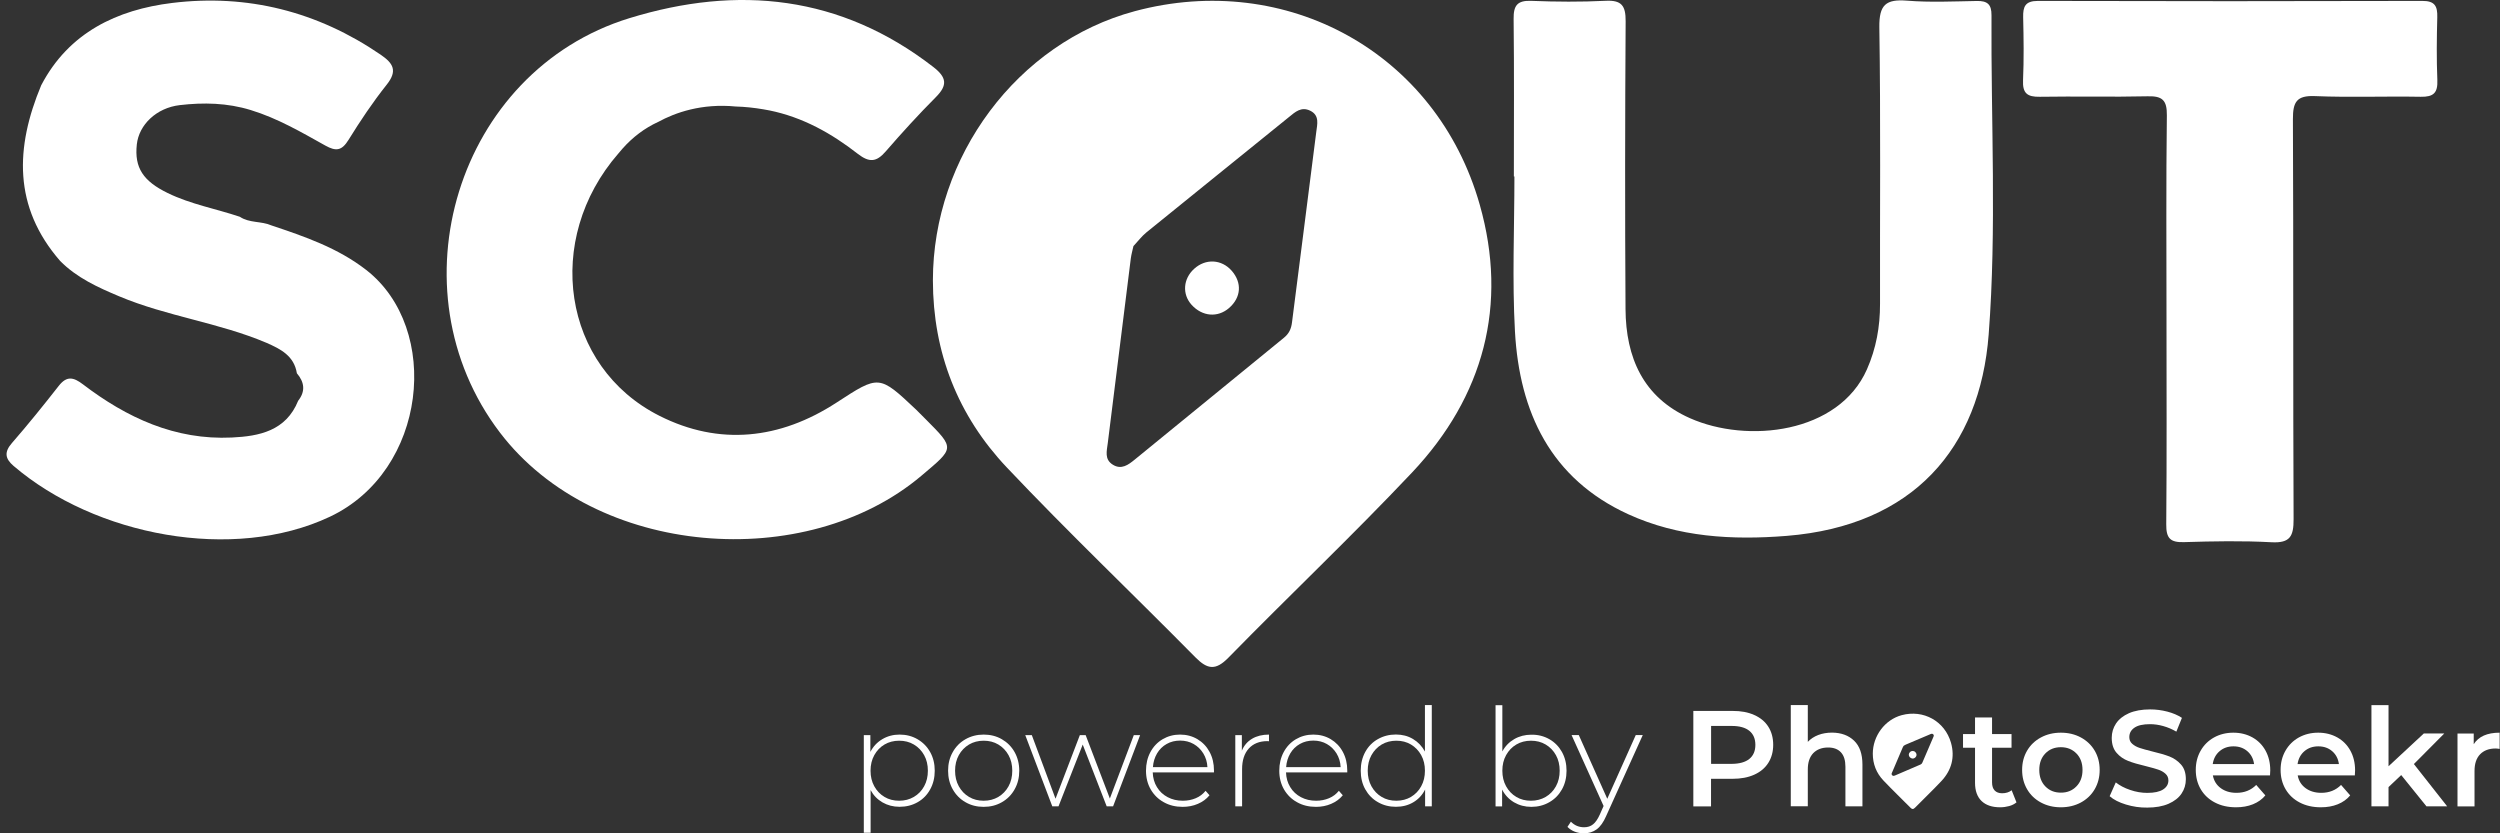 <svg width="294" height="98" viewBox="0 0 294 98" fill="none" xmlns="http://www.w3.org/2000/svg">
<rect x="0" y="0" width="294" height="98" fill="#333333" stroke="none"/>
<path d="M178.031 20.752C178.031 14.579 178.074 8.406 178.002 2.233C177.98 0.648 178.427 0.036 180.083 0.101C182.993 0.216 185.911 0.238 188.814 0.094C190.701 -9.55984e-05 191.183 0.663 191.176 2.485C191.104 13.772 191.09 25.059 191.162 36.347C191.198 42.023 193.222 46.734 198.732 49.175C205.51 52.186 216.221 50.976 219.549 43.442C220.637 40.978 221.098 38.421 221.091 35.742C221.069 24.894 221.177 14.053 221.011 3.205C220.975 0.562 221.782 -0.123 224.274 0.079C226.99 0.295 229.742 0.166 232.479 0.115C233.703 0.094 234.207 0.497 234.2 1.779C234.128 14.298 234.82 26.875 233.869 39.322C232.846 52.712 224.973 61.824 210.113 63.02C203.717 63.531 197.385 63.178 191.471 60.47C182.338 56.285 178.693 48.462 178.16 38.998C177.822 32.932 178.095 26.831 178.095 20.752H178.031Z" fill="white"/>
<path d="M108.384 55.925C94.806 67.428 70.027 65.613 58.791 50.868C45.955 34.02 53.734 8.377 74.011 2.139C86.767 -1.786 98.868 -0.555 109.752 7.873C111.323 9.09 111.467 10.005 110.062 11.417C108.016 13.47 106.057 15.623 104.156 17.813C103.068 19.067 102.24 19.146 100.871 18.087C97.774 15.674 94.41 13.787 90.491 12.987C90.261 12.937 90.023 12.901 89.778 12.857C88.683 12.67 87.596 12.555 86.53 12.526C82.517 12.137 79.413 13.239 77.396 14.341C77.389 14.348 77.382 14.348 77.374 14.348C75.804 15.076 74.414 16.12 73.204 17.482C73.038 17.669 72.88 17.849 72.721 18.051C63.912 28.164 66.102 43.132 77.555 48.902C84.592 52.453 91.716 51.675 98.364 47.353C103.385 44.083 103.37 44.061 107.743 48.181C108.124 48.549 108.492 48.931 108.866 49.305C112.338 52.791 112.237 52.662 108.384 55.925Z" fill="white"/>
<path d="M4.846 10.028C8.095 3.812 13.778 1.14 20.247 0.347C29.085 -0.733 37.34 1.349 44.759 6.427C46.257 7.45 46.776 8.328 45.472 9.963C43.837 12.016 42.367 14.22 40.984 16.453C40.199 17.721 39.529 17.829 38.254 17.116C35.431 15.539 32.643 13.911 29.495 12.945C26.708 12.088 23.942 12.038 21.14 12.362C18.388 12.686 16.343 14.674 16.09 16.979C15.788 19.745 16.854 21.301 19.714 22.698C22.429 24.024 25.383 24.543 28.206 25.493C29.33 26.25 30.734 25.983 31.923 26.509C35.841 27.82 39.724 29.152 43.066 31.746C51.94 38.653 50.24 55.379 38.78 60.774C27.414 66.126 11.2 63.014 1.583 54.781C0.604 53.938 0.474 53.168 1.396 52.109C3.298 49.926 5.12 47.664 6.907 45.381C7.85 44.178 8.635 44.344 9.759 45.201C14.916 49.134 20.6 51.77 27.255 51.453C30.489 51.302 33.63 50.675 35.063 47.131C35.95 46.008 35.798 44.934 34.912 43.897C34.588 41.844 32.996 41.045 31.34 40.317C25.743 37.94 19.627 37.206 14.023 34.85C11.502 33.791 9.031 32.668 7.072 30.687C1.533 24.319 1.8 17.325 4.846 10.028Z" fill="white"/>
<path d="M254.78 37.341C254.78 29.41 254.722 21.48 254.823 13.556C254.844 11.777 254.283 11.28 252.575 11.323C248.347 11.424 244.112 11.309 239.884 11.381C238.407 11.41 237.838 10.97 237.91 9.436C238.018 6.973 237.982 4.502 237.924 2.038C237.895 0.771 238.169 0.108 239.653 0.108C254.729 0.151 269.805 0.151 284.874 0.108C286.329 0.101 286.66 0.72 286.624 2.017C286.56 4.48 286.531 6.951 286.632 9.414C286.696 10.92 286.185 11.41 284.68 11.381C280.538 11.302 276.389 11.475 272.254 11.302C270.079 11.208 269.64 11.993 269.647 14.01C269.719 29.691 269.654 45.372 269.726 61.053C269.733 63.049 269.33 63.884 267.14 63.769C263.711 63.582 260.268 63.647 256.832 63.755C255.205 63.805 254.736 63.286 254.751 61.658C254.823 53.548 254.78 45.444 254.78 37.341Z" fill="white"/>
<path d="M174.018 24.073C168.933 6.152 151.264 -3.457 133.465 1.311C119.621 5.021 109.709 18.426 109.709 32.976C109.716 41.447 112.648 48.888 118.403 54.974C125.606 62.595 133.213 69.834 140.582 77.304C142.001 78.737 142.959 78.874 144.464 77.34C151.617 70.029 159.05 62.991 166.066 55.558C174.494 46.618 177.368 35.857 174.018 24.073ZM154.793 15.516C153.864 22.978 152.877 30.44 151.941 37.903C151.847 38.681 151.588 39.235 150.976 39.732C145.12 44.501 139.285 49.298 133.422 54.066C132.694 54.657 131.88 55.277 130.872 54.65C129.856 54.023 130.159 53.036 130.274 52.107C131.182 44.868 132.075 37.629 132.982 30.397C133.047 29.9 133.191 29.418 133.292 28.942C133.818 28.38 134.257 27.79 134.812 27.336C140.387 22.805 145.991 18.303 151.574 13.772C152.323 13.16 153.029 12.512 154.073 13.016C155.218 13.571 154.901 14.63 154.793 15.516Z" fill="white"/>
<path d="M144.846 31.838C146.085 33.249 145.962 34.985 144.536 36.224C143.196 37.384 141.381 37.225 140.128 35.843C139.004 34.596 139.134 32.788 140.43 31.614C141.777 30.383 143.657 30.483 144.846 31.838Z" fill="white"/>
<path d="M107.901 86.934C108.535 87.302 109.025 87.799 109.385 88.44C109.745 89.081 109.925 89.815 109.925 90.636C109.925 91.458 109.745 92.192 109.385 92.841C109.025 93.489 108.535 93.993 107.901 94.346C107.267 94.706 106.561 94.879 105.783 94.879C105.049 94.879 104.379 94.706 103.781 94.361C103.183 94.015 102.715 93.532 102.384 92.913V97.933H101.584V86.451H102.355V88.425C102.686 87.784 103.154 87.287 103.759 86.927C104.364 86.567 105.042 86.387 105.791 86.387C106.569 86.387 107.274 86.567 107.901 86.934ZM107.469 93.719C107.98 93.417 108.384 93.006 108.679 92.466C108.974 91.933 109.118 91.321 109.118 90.636C109.118 89.952 108.974 89.34 108.679 88.807C108.384 88.274 107.98 87.856 107.469 87.554C106.958 87.251 106.381 87.107 105.74 87.107C105.099 87.107 104.523 87.258 104.019 87.554C103.507 87.856 103.111 88.274 102.816 88.807C102.52 89.34 102.376 89.952 102.376 90.636C102.376 91.321 102.52 91.933 102.816 92.466C103.111 92.999 103.507 93.417 104.019 93.719C104.523 94.022 105.099 94.166 105.74 94.166C106.381 94.166 106.958 94.015 107.469 93.719Z" fill="white"/>
<path d="M113.541 94.339C112.907 93.979 112.403 93.467 112.043 92.826C111.676 92.178 111.495 91.451 111.495 90.636C111.495 89.823 111.676 89.095 112.043 88.447C112.403 87.799 112.907 87.294 113.541 86.934C114.175 86.574 114.888 86.387 115.68 86.387C116.473 86.387 117.186 86.567 117.82 86.934C118.454 87.302 118.958 87.806 119.318 88.447C119.678 89.095 119.865 89.823 119.865 90.636C119.865 91.451 119.685 92.178 119.318 92.826C118.958 93.475 118.454 93.979 117.82 94.339C117.186 94.706 116.473 94.886 115.68 94.886C114.888 94.886 114.175 94.706 113.541 94.339ZM117.402 93.719C117.906 93.417 118.31 93.006 118.605 92.466C118.9 91.933 119.044 91.321 119.044 90.636C119.044 89.952 118.9 89.34 118.605 88.807C118.31 88.274 117.906 87.856 117.402 87.554C116.891 87.251 116.322 87.107 115.68 87.107C115.039 87.107 114.463 87.258 113.959 87.554C113.455 87.856 113.051 88.274 112.756 88.807C112.461 89.34 112.317 89.952 112.317 90.636C112.317 91.321 112.461 91.933 112.756 92.466C113.051 92.999 113.448 93.417 113.959 93.719C114.47 94.022 115.039 94.166 115.68 94.166C116.322 94.166 116.898 94.015 117.402 93.719Z" fill="white"/>
<path d="M134.077 86.451L130.901 94.821H130.144L127.328 87.561L124.483 94.821H123.748L120.571 86.451H121.342L124.13 93.928L126.989 86.451H127.674L130.519 93.907L133.335 86.451H134.077Z" fill="white"/>
<path d="M142.764 90.831H135.561C135.583 91.487 135.748 92.063 136.058 92.567C136.368 93.078 136.786 93.467 137.319 93.748C137.852 94.029 138.442 94.166 139.105 94.166C139.652 94.166 140.157 94.065 140.618 93.871C141.086 93.676 141.468 93.381 141.777 92.999L142.238 93.525C141.878 93.964 141.417 94.303 140.87 94.533C140.322 94.771 139.724 94.886 139.083 94.886C138.248 94.886 137.506 94.706 136.858 94.339C136.202 93.979 135.698 93.475 135.323 92.834C134.956 92.192 134.769 91.458 134.769 90.636C134.769 89.823 134.942 89.095 135.287 88.447C135.633 87.799 136.116 87.294 136.721 86.934C137.333 86.574 138.017 86.387 138.774 86.387C139.53 86.387 140.214 86.567 140.819 86.927C141.424 87.287 141.9 87.784 142.246 88.425C142.591 89.066 142.764 89.794 142.764 90.608V90.831ZM137.203 87.489C136.735 87.748 136.353 88.123 136.072 88.598C135.792 89.073 135.626 89.614 135.583 90.212H141.993C141.965 89.614 141.799 89.081 141.511 88.605C141.223 88.137 140.841 87.763 140.373 87.496C139.905 87.23 139.372 87.093 138.788 87.093C138.205 87.093 137.672 87.222 137.203 87.489Z" fill="white"/>
<path d="M147.244 86.876C147.792 86.552 148.455 86.387 149.233 86.387V87.172L149.038 87.157C148.109 87.157 147.381 87.453 146.855 88.029C146.33 88.612 146.07 89.419 146.07 90.457V94.822H145.271V86.451H146.042V88.281C146.294 87.669 146.697 87.201 147.244 86.876Z" fill="white"/>
<path d="M158.438 90.831H151.235C151.257 91.487 151.422 92.063 151.732 92.567C152.042 93.078 152.46 93.467 152.993 93.748C153.526 94.029 154.116 94.166 154.779 94.166C155.326 94.166 155.831 94.065 156.292 93.871C156.76 93.676 157.142 93.381 157.451 92.999L157.912 93.525C157.552 93.964 157.091 94.303 156.544 94.533C155.996 94.771 155.398 94.886 154.757 94.886C153.922 94.886 153.18 94.706 152.532 94.339C151.876 93.979 151.372 93.475 150.997 92.834C150.63 92.192 150.443 91.458 150.443 90.636C150.443 89.823 150.616 89.095 150.961 88.447C151.307 87.799 151.79 87.294 152.395 86.934C153.007 86.574 153.691 86.387 154.448 86.387C155.204 86.387 155.888 86.567 156.493 86.927C157.098 87.287 157.574 87.784 157.919 88.425C158.265 89.066 158.438 89.794 158.438 90.608V90.831ZM152.87 87.489C152.402 87.748 152.02 88.123 151.739 88.598C151.458 89.073 151.293 89.614 151.249 90.212H157.66C157.631 89.614 157.466 89.081 157.178 88.605C156.889 88.137 156.508 87.763 156.039 87.496C155.571 87.23 155.038 87.093 154.455 87.093C153.871 87.093 153.338 87.222 152.87 87.489Z" fill="white"/>
<path d="M168.378 82.922V94.822H167.593V92.848C167.262 93.503 166.794 94 166.196 94.353C165.598 94.706 164.921 94.879 164.157 94.879C163.379 94.879 162.674 94.699 162.04 94.332C161.406 93.972 160.916 93.467 160.556 92.826C160.196 92.185 160.023 91.451 160.023 90.629C160.023 89.808 160.203 89.073 160.556 88.425C160.916 87.777 161.406 87.273 162.04 86.92C162.674 86.56 163.379 86.379 164.157 86.379C164.906 86.379 165.576 86.552 166.167 86.905C166.758 87.258 167.226 87.748 167.572 88.382V82.915H168.378V82.922ZM165.929 93.719C166.434 93.417 166.837 93.006 167.132 92.466C167.428 91.933 167.572 91.321 167.572 90.636C167.572 89.952 167.428 89.34 167.132 88.807C166.837 88.274 166.434 87.856 165.929 87.554C165.418 87.251 164.849 87.107 164.208 87.107C163.567 87.107 162.99 87.258 162.486 87.554C161.982 87.856 161.579 88.274 161.283 88.807C160.988 89.34 160.844 89.952 160.844 90.636C160.844 91.321 160.988 91.933 161.283 92.466C161.579 92.999 161.975 93.417 162.486 93.719C162.99 94.022 163.567 94.166 164.208 94.166C164.849 94.166 165.425 94.015 165.929 93.719Z" fill="white"/>
<path d="M182.201 86.927C182.835 87.287 183.325 87.791 183.685 88.432C184.045 89.081 184.225 89.815 184.225 90.636C184.225 91.458 184.045 92.192 183.685 92.834C183.325 93.475 182.835 93.979 182.201 94.339C181.567 94.706 180.861 94.886 180.083 94.886C179.334 94.886 178.657 94.706 178.052 94.353C177.447 93.993 176.979 93.496 176.648 92.855V94.829H175.877V82.929H176.676V88.368C177.008 87.748 177.476 87.266 178.074 86.92C178.672 86.574 179.342 86.401 180.076 86.401C180.861 86.387 181.567 86.567 182.201 86.927ZM181.769 93.719C182.28 93.417 182.684 93.006 182.979 92.466C183.274 91.933 183.418 91.321 183.418 90.636C183.418 89.952 183.274 89.34 182.979 88.807C182.684 88.274 182.28 87.856 181.769 87.554C181.258 87.251 180.681 87.107 180.04 87.107C179.399 87.107 178.823 87.258 178.319 87.554C177.807 87.856 177.411 88.274 177.116 88.807C176.82 89.34 176.676 89.952 176.676 90.636C176.676 91.321 176.82 91.933 177.116 92.466C177.411 92.999 177.807 93.417 178.319 93.719C178.823 94.022 179.399 94.166 180.04 94.166C180.674 94.166 181.258 94.015 181.769 93.719Z" fill="white"/>
<path d="M193.186 86.451L188.886 95.96C188.569 96.694 188.194 97.22 187.769 97.53C187.344 97.84 186.847 97.998 186.271 97.998C185.889 97.998 185.522 97.933 185.19 97.804C184.852 97.674 184.571 97.487 184.333 97.242L184.737 96.629C185.162 97.069 185.68 97.285 186.292 97.285C186.703 97.285 187.049 97.177 187.337 96.946C187.625 96.723 187.892 96.334 188.136 95.794L188.583 94.785L184.816 86.444H185.666L189.015 93.936L192.365 86.444H193.186V86.451Z" fill="white"/>
<path d="M229.439 87.359C228.711 84.795 226.183 83.419 223.641 84.103C221.66 84.636 220.241 86.552 220.241 88.634C220.241 89.844 220.658 90.91 221.487 91.782C222.517 92.87 223.605 93.907 224.656 94.973C224.858 95.182 224.995 95.196 225.211 94.98C226.234 93.936 227.3 92.927 228.301 91.861C229.504 90.579 229.914 89.045 229.439 87.359ZM227.343 86.718C226.918 87.705 226.493 88.692 226.068 89.686C226.025 89.787 225.967 89.859 225.866 89.902C224.872 90.327 223.878 90.759 222.884 91.184C222.762 91.234 222.625 91.292 222.51 91.162C222.394 91.04 222.474 90.91 222.531 90.788C222.942 89.83 223.352 88.865 223.756 87.907C223.785 87.842 223.821 87.777 223.857 87.719C223.95 87.662 224.037 87.597 224.13 87.561C225.074 87.157 226.025 86.761 226.968 86.358C227.098 86.3 227.22 86.243 227.343 86.351C227.473 86.466 227.393 86.603 227.343 86.718Z" fill="white"/>
<path d="M225.261 88.468C225.441 88.67 225.42 88.922 225.218 89.095C225.024 89.261 224.764 89.239 224.584 89.037C224.426 88.857 224.44 88.598 224.627 88.432C224.822 88.26 225.096 88.274 225.261 88.468Z" fill="white"/>
<path d="M206.295 84.082C207.016 84.398 207.57 84.859 207.952 85.457C208.334 86.055 208.528 86.768 208.528 87.59C208.528 88.403 208.334 89.109 207.952 89.714C207.57 90.32 207.016 90.781 206.295 91.105C205.575 91.429 204.725 91.587 203.753 91.587H201.217V94.829H199.136V83.606H203.753C204.725 83.599 205.575 83.757 206.295 84.082ZM205.726 89.246C206.195 88.865 206.432 88.31 206.432 87.597C206.432 86.884 206.195 86.329 205.726 85.947C205.258 85.565 204.567 85.371 203.659 85.371H201.225V89.83H203.659C204.567 89.823 205.258 89.628 205.726 89.246Z" fill="white"/>
<path d="M218.044 87.107C218.699 87.741 219.023 88.67 219.023 89.916V94.822H217.021V90.168C217.021 89.419 216.848 88.857 216.495 88.476C216.142 88.094 215.638 87.906 214.99 87.906C214.255 87.906 213.671 88.13 213.239 88.569C212.814 89.016 212.598 89.65 212.598 90.485V94.814H210.596V82.915H212.598V87.244C212.93 86.891 213.34 86.624 213.823 86.437C214.313 86.25 214.853 86.156 215.451 86.156C216.524 86.163 217.388 86.48 218.044 87.107Z" fill="white"/>
<path d="M237.139 94.361C236.901 94.555 236.62 94.699 236.282 94.793C235.943 94.886 235.59 94.937 235.216 94.937C234.272 94.937 233.545 94.692 233.033 94.202C232.522 93.712 232.263 92.992 232.263 92.056V87.935H230.851V86.329H232.263V84.37H234.265V86.329H236.556V87.935H234.265V92.005C234.265 92.423 234.366 92.74 234.568 92.956C234.769 93.172 235.065 93.287 235.446 93.287C235.893 93.287 236.268 93.172 236.57 92.934L237.139 94.361Z" fill="white"/>
<path d="M240.013 94.375C239.314 94 238.774 93.482 238.385 92.812C237.996 92.142 237.802 91.386 237.802 90.543C237.802 89.7 237.996 88.944 238.385 88.281C238.774 87.618 239.314 87.1 240.013 86.725C240.705 86.351 241.49 86.163 242.354 86.163C243.233 86.163 244.018 86.351 244.71 86.725C245.401 87.1 245.949 87.618 246.337 88.281C246.726 88.944 246.921 89.7 246.921 90.543C246.921 91.386 246.726 92.142 246.337 92.812C245.949 93.482 245.401 94 244.71 94.375C244.011 94.749 243.226 94.937 242.354 94.937C241.49 94.937 240.705 94.749 240.013 94.375ZM244.184 92.48C244.666 91.991 244.904 91.342 244.904 90.543C244.904 89.743 244.666 89.095 244.184 88.605C243.701 88.115 243.096 87.871 242.354 87.871C241.619 87.871 241.007 88.115 240.532 88.605C240.056 89.095 239.819 89.743 239.819 90.543C239.819 91.342 240.056 91.991 240.532 92.48C241.007 92.97 241.612 93.215 242.354 93.215C243.089 93.222 243.701 92.978 244.184 92.48Z" fill="white"/>
<path d="M250.011 94.613C249.204 94.368 248.563 94.044 248.095 93.633L248.815 92.012C249.276 92.373 249.838 92.675 250.508 92.898C251.178 93.129 251.848 93.244 252.518 93.244C253.353 93.244 253.973 93.107 254.383 92.841C254.794 92.574 255.003 92.221 255.003 91.782C255.003 91.458 254.888 91.198 254.657 90.99C254.427 90.781 254.138 90.615 253.785 90.5C253.433 90.385 252.95 90.248 252.345 90.096C251.488 89.895 250.796 89.693 250.27 89.484C249.745 89.282 249.284 88.966 248.909 88.533C248.534 88.101 248.34 87.518 248.34 86.776C248.34 86.156 248.506 85.594 248.844 85.083C249.183 84.579 249.687 84.175 250.364 83.873C251.041 83.578 251.877 83.426 252.856 83.426C253.541 83.426 254.21 83.513 254.88 83.686C255.543 83.859 256.112 84.103 256.595 84.42L255.939 86.041C255.449 85.753 254.938 85.537 254.398 85.385C253.865 85.234 253.346 85.162 252.842 85.162C252.021 85.162 251.408 85.299 251.005 85.58C250.602 85.861 250.407 86.228 250.407 86.689C250.407 87.013 250.522 87.273 250.753 87.474C250.983 87.676 251.272 87.842 251.625 87.957C251.978 88.072 252.46 88.209 253.065 88.36C253.901 88.555 254.585 88.757 255.118 88.958C255.651 89.167 256.112 89.484 256.487 89.909C256.868 90.334 257.056 90.918 257.056 91.638C257.056 92.257 256.89 92.819 256.551 93.323C256.213 93.828 255.702 94.224 255.017 94.526C254.333 94.822 253.497 94.973 252.518 94.973C251.653 94.987 250.818 94.858 250.011 94.613Z" fill="white"/>
<path d="M266.953 91.184H260.232C260.348 91.818 260.657 92.315 261.154 92.682C261.651 93.049 262.271 93.237 263.006 93.237C263.942 93.237 264.72 92.927 265.332 92.308L266.405 93.539C266.024 94 265.534 94.346 264.943 94.584C264.352 94.822 263.69 94.937 262.955 94.937C262.011 94.937 261.183 94.749 260.47 94.375C259.75 94 259.202 93.482 258.806 92.812C258.417 92.142 258.223 91.386 258.223 90.543C258.223 89.707 258.41 88.958 258.792 88.288C259.173 87.618 259.699 87.1 260.369 86.725C261.046 86.351 261.803 86.163 262.645 86.163C263.481 86.163 264.223 86.351 264.886 86.718C265.541 87.085 266.06 87.604 266.427 88.274C266.794 88.944 266.982 89.715 266.982 90.593C266.982 90.73 266.974 90.925 266.953 91.184ZM261.025 88.339C260.578 88.72 260.312 89.225 260.218 89.851H265.08C264.994 89.232 264.734 88.728 264.295 88.346C263.855 87.964 263.308 87.77 262.66 87.77C262.011 87.77 261.471 87.957 261.025 88.339Z" fill="white"/>
<path d="M276.929 91.184H270.209C270.324 91.818 270.634 92.315 271.131 92.682C271.628 93.049 272.247 93.237 272.982 93.237C273.918 93.237 274.696 92.927 275.308 92.308L276.382 93.539C276 94 275.51 94.346 274.919 94.584C274.329 94.822 273.666 94.937 272.931 94.937C271.988 94.937 271.159 94.749 270.446 94.375C269.726 94 269.179 93.482 268.782 92.812C268.393 92.142 268.199 91.386 268.199 90.543C268.199 89.707 268.386 88.958 268.768 88.288C269.15 87.618 269.676 87.1 270.345 86.725C271.023 86.351 271.779 86.163 272.622 86.163C273.457 86.163 274.199 86.351 274.862 86.718C275.517 87.085 276.036 87.604 276.403 88.274C276.771 88.944 276.958 89.715 276.958 90.593C276.958 90.73 276.951 90.925 276.929 91.184ZM271.001 88.339C270.554 88.72 270.288 89.225 270.194 89.851H275.056C274.97 89.232 274.711 88.728 274.271 88.346C273.832 87.964 273.284 87.77 272.636 87.77C271.988 87.77 271.448 87.957 271.001 88.339Z" fill="white"/>
<path d="M282.382 91.148L280.891 92.56V94.822H278.881V82.922H280.891V90.111L285.04 86.257H287.446L283.873 89.852L287.784 94.822H285.349L282.382 91.148Z" fill="white"/>
<path d="M293.957 86.163V88.072C293.784 88.043 293.633 88.022 293.489 88.022C292.711 88.022 292.099 88.252 291.659 88.706C291.22 89.16 291.004 89.815 291.004 90.672V94.829H289.001V86.264H290.91V87.517C291.487 86.61 292.502 86.163 293.957 86.163Z" fill="white"/>
</svg>
